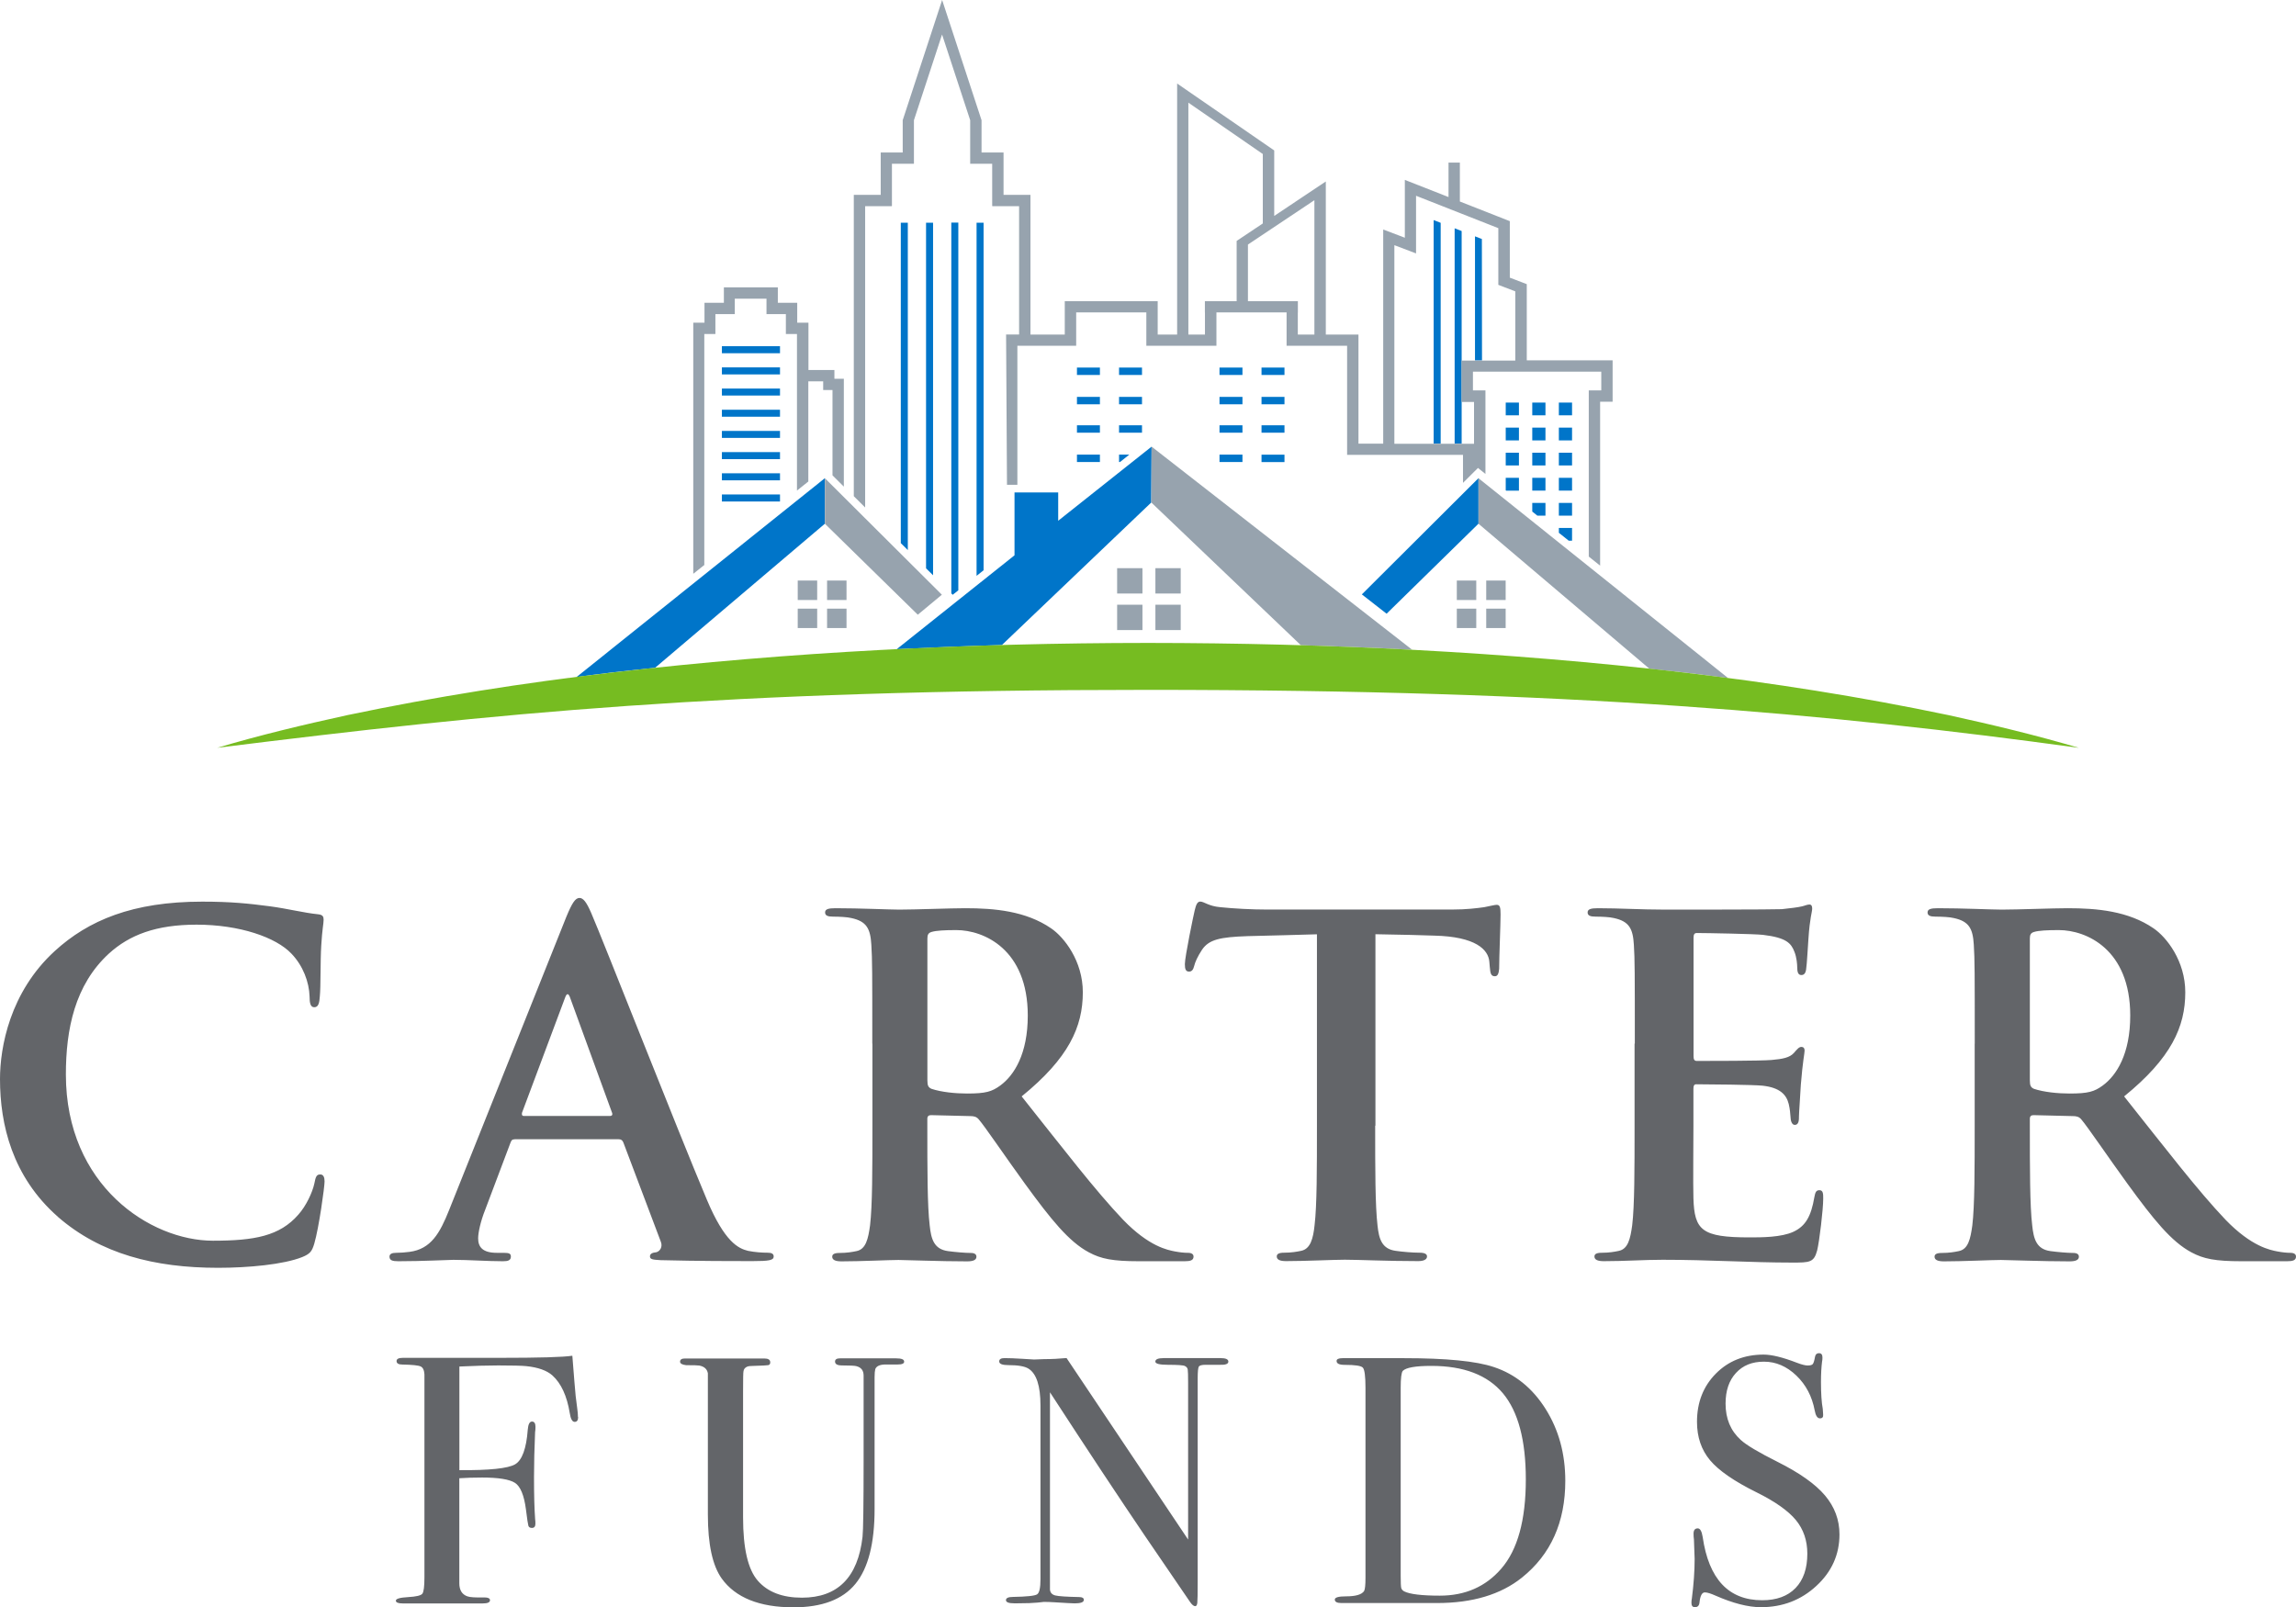<?xml version="1.0" encoding="UTF-8"?><svg id="Layer_1" xmlns="http://www.w3.org/2000/svg" viewBox="0 0 360 252.04"><defs><style>.cls-1{fill:#76bc21;}.cls-2{fill:#636569;}.cls-3{fill:#97a3ae;}.cls-4{fill:#0075c9;}</style></defs><path class="cls-2" d="M90.65,222.2c0,.52-.18.77-.55.77s-.63-.47-.77-1.4c-.44-2.69-1.35-4.64-2.71-5.88-.88-.78-2.25-1.27-4.09-1.46-.66-.07-2.14-.11-4.42-.11-1.7,0-3.72.06-6.08.17v16.25c4.72.04,7.62-.27,8.73-.91,1.1-.64,1.77-2.46,1.99-5.44.07-.85.29-1.27.66-1.27s.55.28.55.83c0,.33-.02.61-.06.83-.11,2.54-.17,4.9-.17,7.07,0,2.8.06,5.01.18,6.63.03.15.04.37.04.66,0,.44-.18.66-.55.66-.29,0-.48-.11-.55-.33s-.2-1.07-.38-2.54c-.29-2.25-.87-3.65-1.73-4.2-.86-.55-2.58-.83-5.14-.83-1.36,0-2.55.04-3.58.11v16.47c0,1.07.42,1.75,1.26,2.05.4.15,1.29.2,2.68.17.58,0,.87.15.87.44,0,.33-.37.5-1.11.5h-12.6c-.7,0-1.05-.15-1.05-.44s.64-.48,1.91-.55,2.02-.25,2.24-.53c.22-.28.33-1.14.33-2.58v-31.81c-.04-.67-.23-1.08-.59-1.25-.35-.17-1.32-.27-2.88-.3-.6,0-.9-.18-.9-.55,0-.33.33-.5.99-.5h.88c-.07,0,1.7,0,5.33,0h8.92c6.23,0,10.04-.11,11.44-.33.04.48.15,1.86.33,4.14.11,1.55.26,2.93.44,4.14.07.52.11.96.11,1.33ZM141.77,213.52c0,.3-.33.45-.99.45h-1.88c-.92,0-1.47.24-1.66.72-.07.26-.11.68-.11,1.27v20.69c0,5.37-1,9.28-3.01,11.73-2.01,2.45-5.24,3.67-9.7,3.67-5.34,0-9.1-1.51-11.27-4.53-1.44-2.03-2.16-5.36-2.16-10v-22.16c-.11-.66-.56-1.07-1.34-1.22-.22-.04-.91-.06-2.07-.06-.63-.07-.95-.26-.95-.55,0-.33.26-.5.77-.5h12.43c.63,0,.94.2.94.61,0,.26-.11.4-.33.44-.22.04-.96.07-2.21.11-.52,0-.87.04-1.05.11-.37.15-.57.4-.61.77-.04.15-.06,1.2-.06,3.14v19.75c0,4.86.77,8.17,2.32,9.93,1.55,1.77,3.85,2.65,6.91,2.65,5.6,0,8.77-3.18,9.5-9.53.11-.96.17-5,.17-12.12v-12.56c0-.48,0-.68,0-.61,0-.81-.38-1.3-1.15-1.49-.25-.07-1-.11-2.24-.11-.73,0-1.09-.2-1.09-.61,0-.33.26-.5.77-.5h8.79c.85,0,1.27.16,1.27.49ZM192.6,213.52c0,.37-.46.54-1.38.5h-2.21c-.59,0-.94.1-1.05.3-.11.2-.17.82-.17,1.85v31.78c0,1.95-.02,3.09-.06,3.42-.04.33-.15.5-.33.5-.22,0-.48-.2-.77-.61l-7.06-10.34c-4.09-6.03-9.07-13.56-14.94-22.59v30.94c.04.48.32.79.84.92s1.77.21,3.74.25c.48,0,.73.15.73.44,0,.37-.48.55-1.44.55-.33,0-1.38-.06-3.15-.17-.59-.04-1.16-.06-1.71-.06.04,0-.29.04-.97.11-.68.07-1.72.11-3.12.11h-.55c-.85,0-1.27-.17-1.27-.5s.37-.5,1.1-.5c2.17-.04,3.43-.17,3.79-.41.35-.24.52-1.02.52-2.35v-27.28c0-3.06-.63-4.98-1.88-5.76-.59-.37-1.64-.55-3.15-.55-.96,0-1.44-.19-1.44-.58,0-.35.28-.52.83-.52.74,0,1.68.04,2.82.11,1.14.07,1.75.11,1.82.11.11,0,.63-.02,1.55-.06,1.22,0,2.39-.06,3.54-.17l19.06,28.46v-24.59c0-1.14-.02-1.83-.06-2.07-.04-.24-.18-.42-.44-.55-.26-.13-1.14-.19-2.65-.19-1.33,0-1.99-.17-1.99-.5,0-.37.44-.55,1.33-.55h8.9c.81,0,1.22.18,1.22.55ZM245.43,232.2c0,6.5-2.27,11.56-6.8,15.19-3.32,2.66-7.76,3.99-13.32,3.99h-14.97c-.7,0-1.05-.18-1.05-.55,0-.33.59-.5,1.77-.5,1.51,0,2.45-.28,2.82-.83.15-.26.22-.96.22-2.1v-29.78c0-1.8-.14-2.85-.41-3.15s-1.22-.44-2.85-.44c-.85,0-1.27-.2-1.27-.61,0-.29.31-.44.94-.44-.04,0,.37,0,1.22,0h8.4c6.63,0,11.33.46,14.09,1.39,3.35,1.11,6.06,3.3,8.12,6.57,2.06,3.27,3.09,7.03,3.09,11.28ZM239.24,231.98c0-6.13-1.2-10.63-3.59-13.49-2.4-2.86-6.13-4.3-11.22-4.3-2.47,0-3.96.26-4.48.78-.22.26-.33,1.15-.33,2.66v29.49c0,1.03.03,1.66.08,1.88.06.22.21.41.47.55.88.44,2.74.67,5.58.67,3.98,0,7.18-1.4,9.62-4.21,2.58-2.96,3.87-7.63,3.87-14.02ZM288.42,240.6c0,3.17-1.21,5.87-3.62,8.09-2.41,2.23-5.31,3.34-8.7,3.34-1.99,0-4.37-.61-7.13-1.82-.74-.33-1.29-.5-1.66-.5-.44,0-.72.51-.83,1.53-.04.53-.28.79-.72.79-.37,0-.55-.22-.55-.66,0-.29.02-.52.06-.66.29-2.25.44-4.33.44-6.24,0-.37-.04-1.4-.11-3.09-.04-.22-.06-.52-.06-.88,0-.55.22-.83.66-.83.37,0,.63.45.77,1.34.96,6.62,4.07,9.93,9.34,9.93,2.25,0,3.99-.64,5.22-1.91,1.23-1.27,1.85-3.07,1.85-5.39,0-2.06-.6-3.82-1.8-5.28-1.2-1.45-3.25-2.9-6.16-4.34-3.5-1.73-5.93-3.41-7.29-5.03-1.36-1.62-2.05-3.63-2.05-6.02,0-3.06.99-5.58,2.96-7.57,1.97-1.99,4.47-2.98,7.49-2.98,1.25,0,2.98.42,5.19,1.27.77.3,1.35.44,1.71.44.4,0,.67-.07.8-.22.13-.15.25-.53.36-1.16.07-.37.28-.55.61-.55.37,0,.55.22.55.66,0,.3-.02.52-.06.66-.11.88-.17,1.95-.17,3.21,0,1.77.09,3.17.28,4.2l.06.88c.04.41-.13.61-.5.61-.4,0-.68-.42-.83-1.27-.41-2.17-1.36-3.99-2.87-5.44-1.51-1.45-3.21-2.18-5.08-2.18s-3.31.59-4.39,1.77c-1.09,1.18-1.63,2.78-1.63,4.81,0,2.36.79,4.25,2.38,5.69.88.81,2.8,1.95,5.75,3.43,3.46,1.73,5.95,3.49,7.46,5.28,1.51,1.79,2.27,3.82,2.27,6.11ZM9.08,190.81c-7.17-6.3-9.08-14.5-9.08-21.6,0-4.98,1.54-13.62,8.57-20.06,5.27-4.83,12.23-7.76,23.13-7.76,4.54,0,7.25.29,10.62.73,2.78.37,5.34,1.03,7.54,1.25.81.07.88.44.88.88,0,.59-.22,1.46-.37,4.03-.15,2.42-.07,6.44-.22,7.91-.07,1.1-.22,1.76-.88,1.76-.59,0-.73-.66-.73-1.68-.07-2.27-1.02-4.83-2.85-6.73-2.42-2.56-8.13-4.54-14.86-4.54-6.37,0-10.54,1.61-13.76,4.54-5.34,4.91-6.74,11.86-6.74,18.96,0,17.42,13.25,26.06,23.06,26.06,6.52,0,10.47-.73,13.4-4.1,1.24-1.39,2.2-3.51,2.49-4.83.22-1.17.37-1.46.95-1.46.51,0,.66.51.66,1.1,0,.88-.88,7.25-1.61,9.74-.37,1.24-.66,1.61-1.9,2.12-2.93,1.17-8.49,1.68-13.18,1.68-10.03,0-18.45-2.2-25.11-7.98ZM80.68,178.66c-.37,0-.51.15-.66.59l-3.95,10.47c-.73,1.83-1.1,3.59-1.1,4.47,0,1.32.66,2.27,2.93,2.27h1.1c.88,0,1.1.15,1.1.59,0,.59-.44.73-1.24.73-2.34,0-5.49-.22-7.76-.22-.81,0-4.83.22-8.64.22-.95,0-1.39-.15-1.39-.73,0-.44.44-.59,1.02-.59.66,0,1.54-.07,2.12-.15,3.37-.44,4.76-2.93,6.22-6.59l18.38-45.98c.88-2.12,1.39-2.93,2.05-2.93.59,0,1.1.66,1.83,2.34,1.76,4.03,13.47,33.9,18.16,45.02,2.78,6.59,4.91,7.61,6.44,7.98,1.1.22,2.2.29,3.07.29.59,0,.95.15.95.59,0,.59-.66.73-3.37.73s-8.49,0-14.35-.15c-1.32-.07-1.68-.15-1.68-.59,0-.37.29-.59,1.03-.66.51-.15,1.02-.81.66-1.68l-5.86-15.52c-.15-.37-.37-.51-.73-.51h-16.33ZM95.62,175c.37,0,.44-.22.37-.44l-6.59-18.08c-.22-.66-.51-.88-.81,0l-6.74,18.01c-.07.29,0,.51.29.51h13.47ZM136.77,163.65c0-11.13,0-13.18-.15-15.52-.15-2.49-.73-3.66-3.15-4.17-.59-.15-1.83-.22-2.86-.22-.8,0-1.24-.15-1.24-.66s.51-.66,1.61-.66c3.88,0,8.49.22,10.03.22,2.49,0,8.05-.22,10.32-.22,4.61,0,9.52.44,13.47,3.15,2.05,1.39,4.98,5.12,4.98,10.03,0,5.42-2.2,10.32-9.59,16.33,6.52,8.2,11.57,14.79,15.89,19.33,4.1,4.25,7.03,4.76,8.13,4.98.81.15,1.46.22,2.05.22s.88.22.88.59c0,.59-.51.73-1.39.73h-7.18c-4.1,0-5.93-.37-7.83-1.39-3.15-1.68-5.93-5.13-10.03-10.76-2.93-4.03-6.3-9.01-7.25-10.1-.37-.44-.81-.51-1.32-.51l-6.15-.15c-.37,0-.59.15-.59.59v1.03c0,6.81,0,12.59.37,15.67.22,2.12.66,3.73,2.86,4.03,1.1.15,2.71.29,3.59.29.59,0,.88.22.88.59,0,.51-.51.73-1.46.73-4.25,0-9.66-.22-10.76-.22-1.39,0-6,.22-8.93.22-.95,0-1.46-.22-1.46-.73,0-.37.29-.59,1.17-.59,1.1,0,1.98-.15,2.64-.29,1.46-.29,1.83-1.9,2.12-4.03.37-3.08.37-8.86.37-15.59v-12.89ZM145.41,169.43c0,.81.15,1.1.66,1.32,1.54.51,3.73.73,5.56.73,2.93,0,3.88-.29,5.2-1.25,2.2-1.61,4.32-4.98,4.32-10.98,0-10.39-6.88-13.4-11.2-13.4-1.83,0-3.15.07-3.88.29-.51.15-.66.44-.66,1.03v22.25ZM215.62,176.53c0,6.73,0,12.52.37,15.67.22,2.05.66,3.66,2.86,3.95,1.02.15,2.63.29,3.73.29.81,0,1.17.22,1.17.59,0,.51-.59.73-1.39.73-4.83,0-9.44-.22-11.49-.22-1.68,0-6.3.22-9.22.22-.95,0-1.46-.22-1.46-.73,0-.37.29-.59,1.17-.59,1.1,0,1.98-.15,2.64-.29,1.46-.29,1.9-1.9,2.12-4.03.37-3.08.37-8.86.37-15.59v-30.02c-2.78.07-7.32.22-10.91.29-4.25.15-6,.51-7.1,2.12-.73,1.1-1.1,1.98-1.24,2.56s-.37.88-.8.88c-.51,0-.66-.37-.66-1.17,0-1.17,1.39-7.83,1.54-8.42.22-.95.44-1.39.88-1.39.59,0,1.32.73,3.15.88,2.12.22,4.91.37,7.32.37h28.99c2.34,0,3.95-.22,5.05-.37,1.1-.22,1.68-.37,1.98-.37.51,0,.59.44.59,1.54,0,1.54-.22,6.59-.22,8.49-.07.73-.22,1.17-.66,1.17-.59,0-.73-.37-.81-1.46,0-.22-.07-.59-.07-.81-.15-1.9-2.12-3.95-8.64-4.1-1.9-.07-4.9-.15-9.22-.22v30.02ZM256.33,163.65c0-11.13,0-13.18-.15-15.52-.15-2.49-.73-3.66-3.15-4.17-.59-.15-1.83-.22-2.85-.22-.81,0-1.25-.15-1.25-.66s.51-.66,1.61-.66c3.37,0,6.74.22,10.54.22,2.34,0,16.91,0,18.3-.07,1.39-.15,2.56-.29,3.15-.44.37-.07.81-.29,1.17-.29s.44.29.44.66c0,.51-.37,1.39-.59,4.76-.07.73-.22,3.95-.37,4.83-.07.37-.22.81-.73.81s-.66-.44-.66-1.32c0-.29-.07-1.46-.44-2.34-.51-1.32-1.24-2.2-4.91-2.64-1.24-.15-8.93-.29-10.39-.29-.37,0-.51.22-.51.73v18.52c0,.51.07.81.51.81,1.61,0,10.03,0,11.71-.15,1.76-.15,2.85-.37,3.51-1.1.51-.59.81-.95,1.17-.95.29,0,.51.15.51.59s-.29,1.61-.59,5.35c-.07,1.46-.29,4.39-.29,4.9,0,.59,0,1.39-.66,1.39-.51,0-.66-.8-.66-1.17-.07-.73-.07-1.17-.29-2.12-.37-1.47-1.39-2.56-4.1-2.86-1.39-.15-8.64-.22-10.4-.22-.37,0-.44.29-.44.73v5.78c0,2.49-.07,9.22,0,11.35.15,5.05,1.32,6.15,8.79,6.15,1.9,0,4.98,0,6.88-.88,1.9-.88,2.78-2.41,3.29-5.42.15-.81.29-1.1.8-1.1.59,0,.59.59.59,1.32,0,1.68-.59,6.66-.95,8.13-.51,1.9-1.17,1.9-3.95,1.9-6.52,0-12.96-.44-20.28-.44-2.93,0-5.93.22-9.22.22-.95,0-1.47-.22-1.47-.73,0-.37.29-.59,1.17-.59,1.1,0,1.98-.15,2.63-.29,1.47-.29,1.83-1.9,2.12-4.03.37-3.08.37-8.86.37-15.59v-12.89ZM309.63,163.65c0-11.13,0-13.18-.15-15.52-.15-2.49-.73-3.66-3.15-4.17-.59-.15-1.83-.22-2.85-.22-.81,0-1.25-.15-1.25-.66s.51-.66,1.61-.66c3.88,0,8.49.22,10.03.22,2.49,0,8.05-.22,10.32-.22,4.61,0,9.52.44,13.47,3.15,2.05,1.39,4.98,5.12,4.98,10.03,0,5.42-2.2,10.32-9.59,16.33,6.52,8.2,11.57,14.79,15.89,19.33,4.1,4.25,7.03,4.76,8.13,4.98.81.15,1.47.22,2.05.22s.88.22.88.59c0,.59-.51.73-1.39.73h-7.17c-4.1,0-5.93-.37-7.83-1.39-3.15-1.68-5.93-5.13-10.03-10.76-2.93-4.03-6.3-9.01-7.25-10.1-.37-.44-.81-.51-1.32-.51l-6.15-.15c-.37,0-.59.15-.59.59v1.03c0,6.81,0,12.59.37,15.67.22,2.12.66,3.73,2.85,4.03,1.1.15,2.71.29,3.59.29.59,0,.88.22.88.59,0,.51-.51.73-1.47.73-4.25,0-9.66-.22-10.76-.22-1.39,0-6,.22-8.93.22-.95,0-1.47-.22-1.47-.73,0-.37.29-.59,1.17-.59,1.1,0,1.98-.15,2.63-.29,1.47-.29,1.83-1.9,2.12-4.03.37-3.08.37-8.86.37-15.59v-12.89ZM318.27,169.43c0,.81.15,1.1.66,1.32,1.54.51,3.73.73,5.56.73,2.93,0,3.88-.29,5.2-1.25,2.2-1.61,4.32-4.98,4.32-10.98,0-10.39-6.88-13.4-11.2-13.4-1.83,0-3.15.07-3.88.29-.51.15-.66.44-.66,1.03v22.25Z"/><path class="cls-4" d="M238.16,69.06h-2.07v-2h2.07v2ZM238.16,76.93v-2h-2.07v1.96l.06.05h2.01ZM238.16,70.99h-2.07v2h2.07v-2ZM246.49,63.13h-2.07v2h2.07v-2ZM246.49,74.93h-2.07v2h2.07v-2ZM246.49,70.99h-2.07v2h2.07v-2ZM246.49,78.86h-2.07v2h2.07v-2ZM246.49,84.79v-2h-2.07v.76l1.55,1.24h.52ZM246.49,67.06h-2.07v2h2.07v-2ZM238.16,63.13h-2.07v2h2.07v-2ZM242.32,74.93h-2.07v2h2.07v-2ZM242.32,80.86v-2h-2.07v1.36l.8.64h1.26ZM242.32,70.99h-2.07v2h2.07v-2ZM242.32,63.13h-2.07v2h2.07v-2ZM242.32,67.06h-2.07v2h2.07v-2ZM229.18,69.57h-1.1v-33.77l1.1.43v33.34ZM225.89,34.94l-1.1-.43v35.06h1.1v-34.63ZM232.35,37.48l-1.08-.42v19.46h1.1l-.02-19.04ZM122.3,55.39h-9.11v-1.1h9.11v1.1ZM122.3,60.93h-9.11v1.1h9.11v-1.1ZM122.3,57.61h-9.11v1.1h9.11v-1.1ZM122.3,74.22h-9.11v1.1h9.11v-1.1ZM122.3,64.25h-9.11v1.1h9.11v-1.1ZM122.3,77.54h-9.11v1.1h9.11v-1.1ZM122.3,67.57h-9.11v1.1h9.11v-1.1ZM122.3,70.9h-9.11v1.1h9.11v-1.1ZM217.41,96.24l-3.88-3.03,18.29-18.23v7.14l-14.41,14.12ZM96.07,105.44c2.21-.26,4.43-.48,6.64-.72l26.62-22.59v-7.14l-38.92,31.17c1.89-.24,3.77-.5,5.66-.72ZM157.09,101.15l23.42-22.35.05-8.76-14.64,11.62v-4.44h-6.85v9.86l-18.47,14.72c5.5-.27,10.99-.49,16.49-.65ZM142.34,86.26l-1.1-1.09v-50.25h1.1v51.35ZM146.3,34.92h-1.1v54.2l1.1,1.09v-55.29ZM150.26,92.57v-57.66h-1.1v58.14l.22.22.88-.7ZM154.22,34.92h-1.1v55.38l1.1-.87v-54.5ZM201.4,72.46h-3.6v-1.16h3.6v1.16ZM194.81,57.64h-3.6v1.16h3.6v-1.16ZM201.4,66.69h-3.6v1.16h3.6v-1.16ZM201.4,62.24h-3.6v1.16h3.6v-1.16ZM201.4,57.64h-3.6v1.16h3.6v-1.16ZM194.81,62.24h-3.6v1.16h3.6v-1.16ZM194.81,66.69h-3.6v1.16h3.6v-1.16ZM177.07,71.29h-1.61v1.16h.15l1.46-1.16ZM179.06,62.24h-3.6v1.16h3.6v-1.16ZM179.06,66.69h-3.6v1.16h3.6v-1.16ZM179.06,57.64h-3.6v1.16h3.6v-1.16ZM194.81,71.29h-3.6v1.16h3.6v-1.16ZM172.46,57.64h-3.6v1.16h3.6v-1.16ZM172.46,71.29h-3.6v1.16h3.6v-1.16ZM172.46,66.69h-3.6v1.16h3.6v-1.16ZM172.46,62.24h-3.6v1.16h3.6v-1.16Z"/><path class="cls-3" d="M175.16,94.83h3.97v3.97h-3.97v-3.97ZM179.13,89.1h-3.97v3.97h3.97v-3.97ZM181.16,98.8h3.97v-3.97h-3.97v3.97ZM185.13,89.1h-3.97v3.97h3.97v-3.97ZM129.68,95.44h3.05v3.05h-3.05v-3.05ZM128.13,91.04h-3.05v3.05h3.05v-3.05ZM132.73,91.04h-3.05v3.05h3.05v-3.05ZM125.08,98.49h3.05v-3.05h-3.05v3.05ZM135.63,32.33h4.17v-.02h.05v-6.63h3.45v-6.83l4.41-13.44,4.41,13.44v6.83h3.45v6.63h.05v.02h4.17v20.12h-2.04l.14,23.57h1.63v-21.8h9.22v-5.23s11,0,11,0v5.23s0,0,0,0h10.99v-5.23s11,0,11,0v5.23h9.49v17.11h18.17v4.39l2.35-2.34,1.17.94v-13.1h-1.96v-2.94h20.12v2.94h-1.96v26.06l1.78,1.42v-25.7h1.96v-6.49h-13.46v-11.95l-2.66-1.02v-8.86l-7.83-3.08v-6.1h-1.78v5.4l-6.85-2.69v9.07l-3.39-1.29v33.58h-3.88v-17.11h-5.12v-24s-8.09,5.4-8.09,5.4v-10.27l-15.22-10.49v39.36h-3.05v-5.23s-14.57,0-14.57,0v5.23s-5.38,0-5.38,0v-21.9h-4.22v-6.65h-3.45v-5.09h-.01l-6.17-18.82-6.17,18.82h-.01v5.09h-3.45v6.65h-4.22v47.25l1.78,1.77v-47.25ZM218.64,38.45l3.39,1.29v-9.04l12.9,5.08v8.89l2.66,1.02v10.85h-8.43v6.49h1.96v6.56h-12.49v-31.13ZM206.09,31.4v21.06h-2.6v-3.45h.01v-1.78h-7.83v-8.88l10.41-6.95ZM186.33,16.1l11.67,8.05v10.89l-4.1,2.74v9.45h-4.98v1.78h.01v3.45h-2.6V16.1ZM110.48,88.56l-1.78,1.42v-39.38h1.76v-3.12h3.04v-2.42h8.46v2.42h3.04v3.12h1.76v7.42h4.07v1.38h1.48v16.91l-1.78-1.77v-13.38h-1.46v-1.36h-2.33v15.71l-1.78,1.42v-24.55h-1.74v-3.12h-3.04v-2.42h-4.97v2.42h-3.04v3.12h-1.74v36.19ZM143.91,96.4l-14.57-14.27v-7.14l18.34,18.27-3.77,3.13ZM270.97,106.34l-39.15-31.35v7.14l26.8,22.74c1.77.19,3.54.37,5.31.57,2.35.27,4.7.59,7.04.89ZM180.57,70.04l-.05,8.76,23.45,22.38c5.82.17,11.64.4,17.45.71l-40.85-31.85ZM236.08,94.09h-3.05v-3.05h3.05v3.05ZM228.42,98.49h3.05v-3.05h-3.05v3.05ZM231.47,91.04h-3.05v3.05h3.05v-3.05ZM233.03,98.49h3.05v-3.05h-3.05v3.05Z"/><path class="cls-1" d="M34.07,117.26c6.74-2,13.58-3.63,20.45-5.13,13.75-2.88,27.63-5.06,41.56-6.68,27.87-3.24,55.91-4.61,83.93-4.63,28.02.02,56.06,1.39,83.93,4.63,13.93,1.63,27.81,3.81,41.56,6.69,6.86,1.5,13.7,3.14,20.45,5.13-39.51-5.41-79.51-9.09-145.93-9.09s-102.51,3.67-145.93,9.08Z"/></svg>